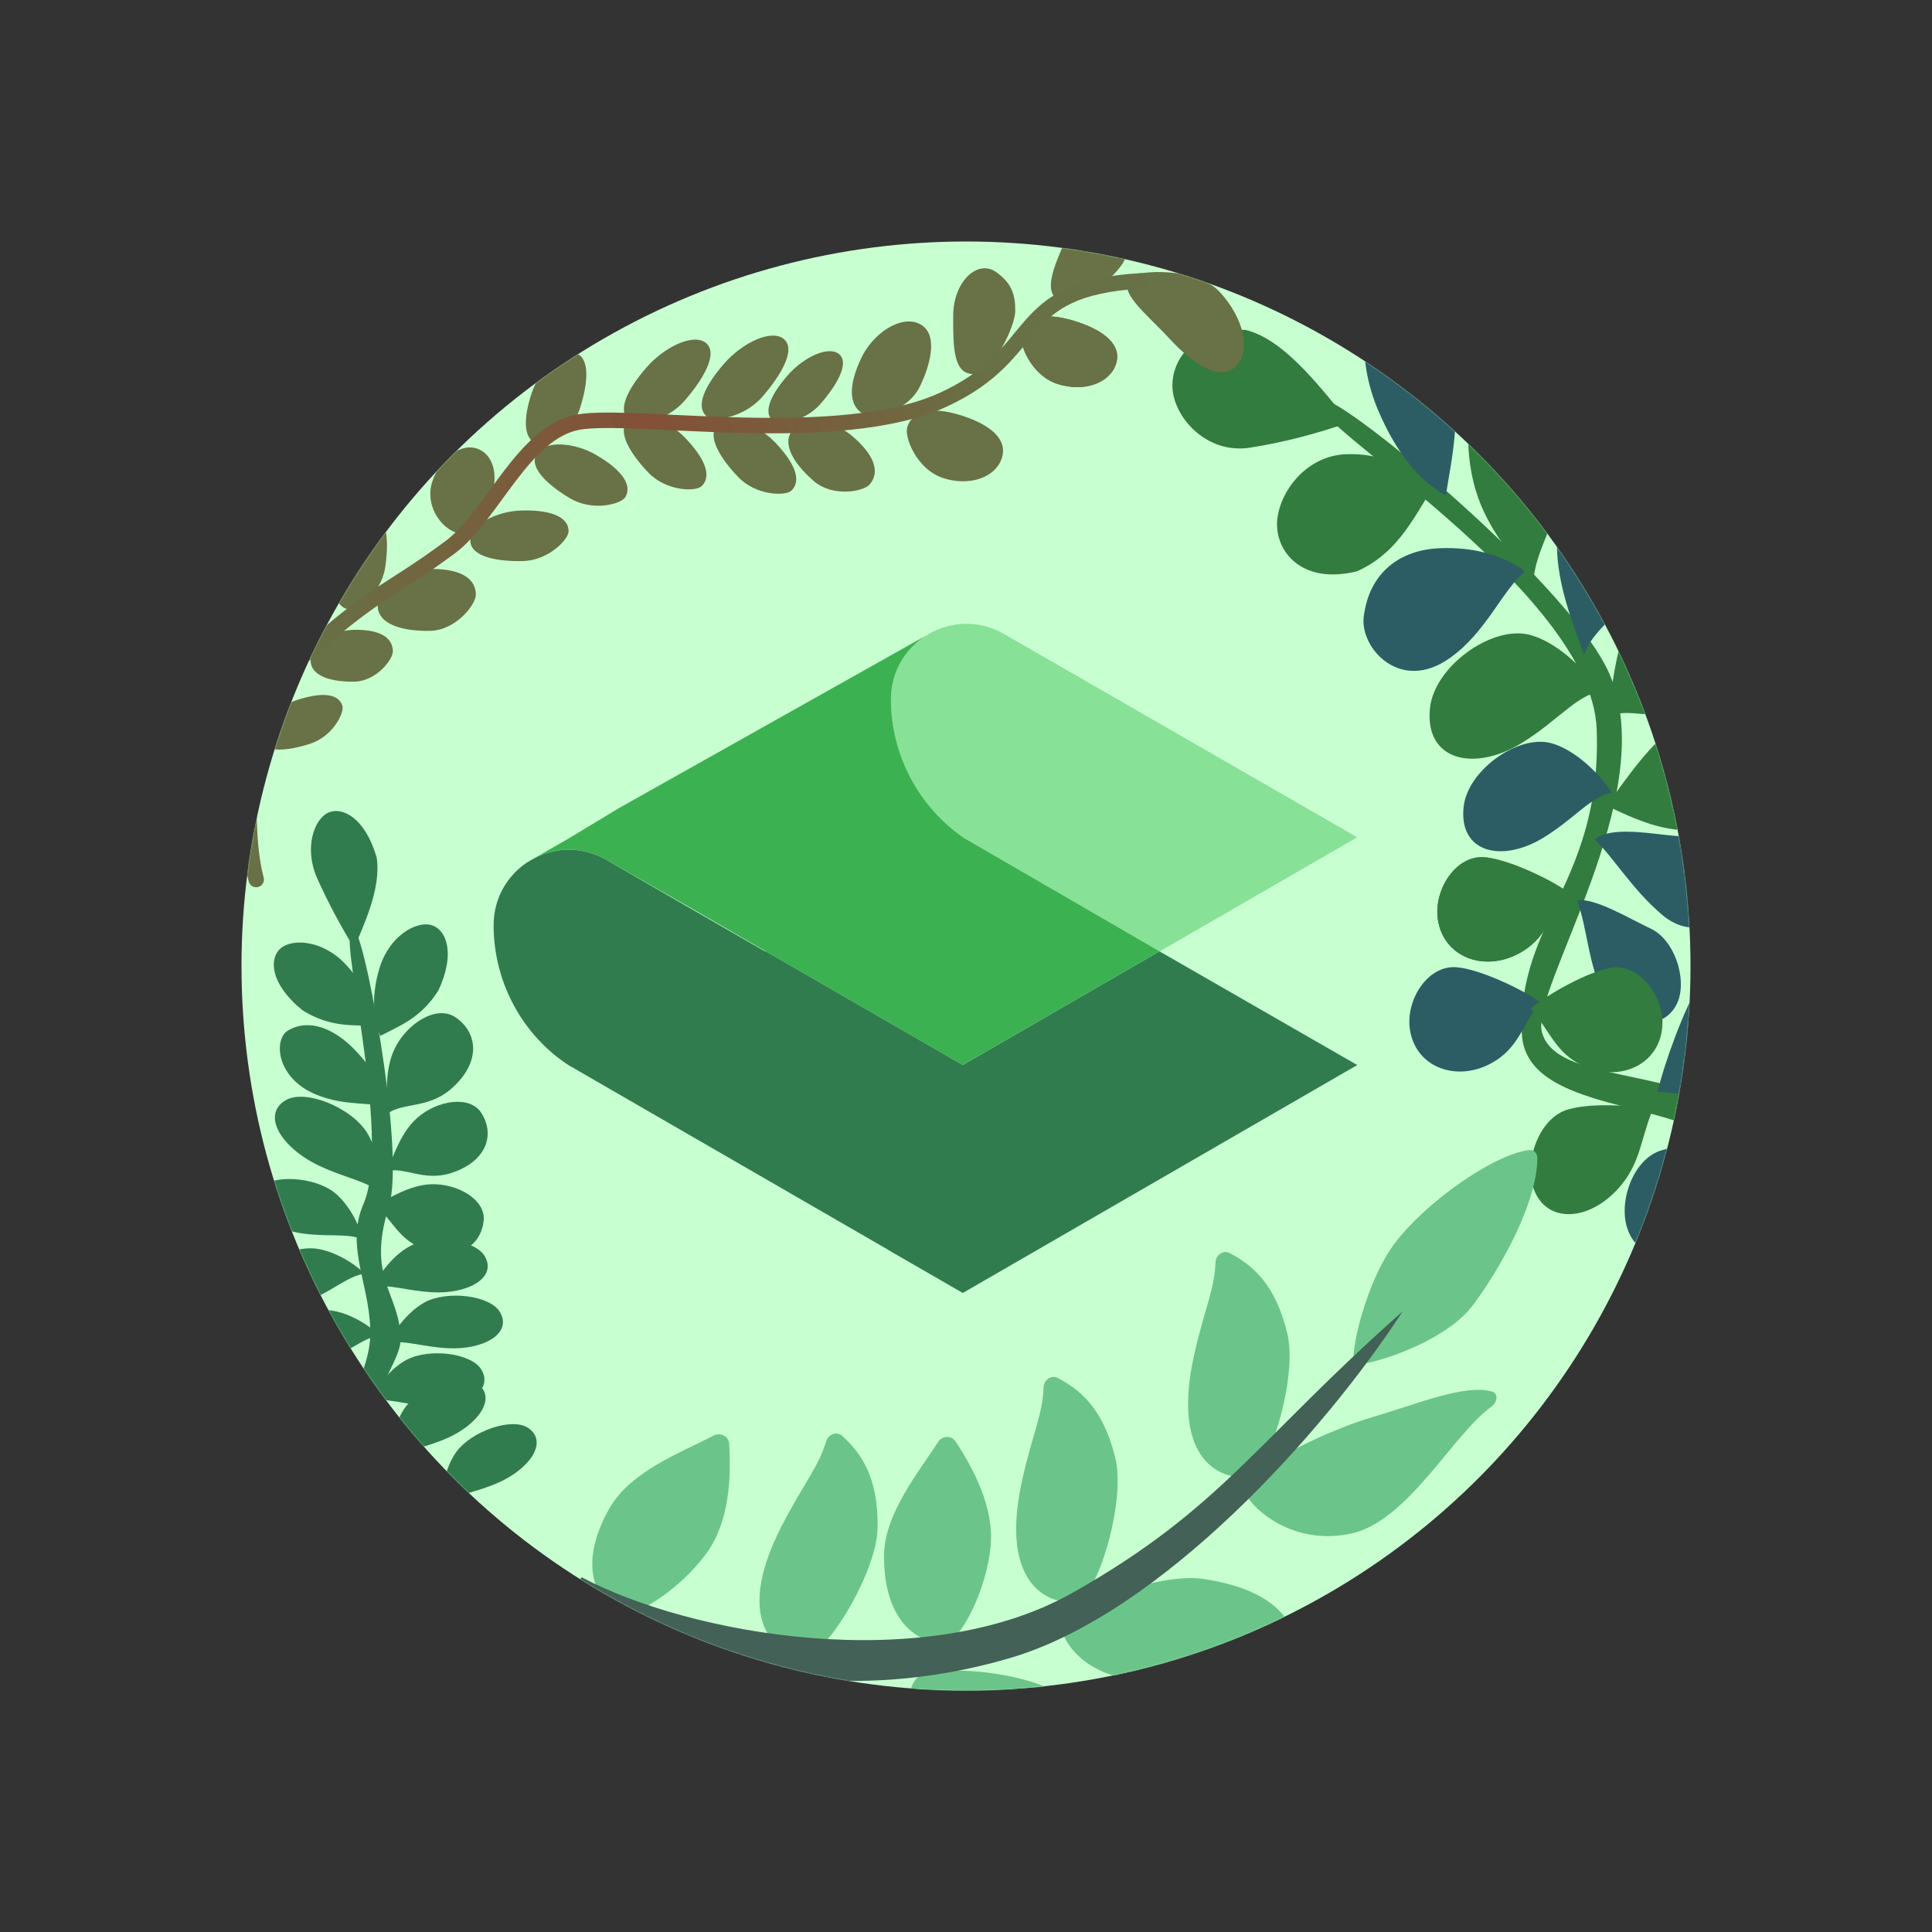 <svg width="2000" height="2000" viewBox="0 0 2000 2000" fill="none" xmlns="http://www.w3.org/2000/svg">
<rect x="0" y="0" width="2000" height="2000" fill="#333333" stroke="none"/>
<circle cx="1000" cy="1000" r="750" fill="#C8FFD1"/>
<mask id="mask0_314_90" style="mask-type:alpha" maskUnits="userSpaceOnUse" x="250" y="250" width="1500" height="1500">
<circle cx="1000" cy="1000" r="750" fill="#C8FFD1"/>
</mask>
<g mask="url(#mask0_314_90)">
<path d="M405.351 1496.48C457.138 1531.44 508.062 1597.89 501.532 1641.43L476.562 1648.67C493.595 1611.48 424.283 1565.53 363.093 1508.74C337.449 1484.94 381.426 1429.19 383.201 1384.21C385.198 1333.65 356.461 1292.01 376.183 1246.56C406.888 1175.81 346.309 952.583 366.051 965.603C372.891 944.246 421.006 1190.28 402.445 1249.52C379.244 1323.57 413.511 1337.94 414.8 1385.46C415.603 1415.09 360.107 1465.94 405.351 1496.48Z" fill="#317C4F"/>
<path d="M290.235 981.956C278.343 992.599 279.737 1019.16 313.665 1046.22C342.163 1063.58 365.071 1061.22 388.15 1061.78C386.003 1038.02 375.347 1016.87 357.459 997.926C333.753 972.818 302.127 971.313 290.235 981.956Z" fill="#317C4F"/>
<path d="M446.395 957.605C461.758 961.925 472.202 986.389 453.652 1025.62C435.709 1053.76 414.099 1061.72 393.622 1072.38C385.091 1050.11 385.348 1026.43 393.068 1001.54C403.298 968.56 431.032 953.284 446.395 957.605Z" fill="#317C4F"/>
<path d="M298.179 1066.74C283.064 1075.61 285.59 1115.88 326.991 1133C358.226 1145.92 384.302 1139.96 404.482 1147.24C398.184 1125.48 385.629 1106.2 368.35 1087.89C346.318 1064.56 319.979 1053.94 298.179 1066.74Z" fill="#317C4F"/>
<path d="M471.383 1053.01C495.892 1069.58 497.568 1101.44 466.11 1127.96C442.377 1147.96 416.421 1141.07 400.793 1153.07C400.243 1132.27 398.497 1106.49 408.519 1085.66C421.297 1059.1 452.152 1040.01 471.383 1053.01Z" fill="#317C4F"/>
<path d="M498.139 1151.92C513.205 1175.14 503.015 1203.2 466.237 1214.56C438.491 1223.13 418.646 1207.72 400.804 1212.35C407.921 1194.23 415.83 1171.38 432.067 1157.1C452.768 1138.89 486.318 1133.7 498.139 1151.92Z" fill="#317C4F"/>
<path d="M500.682 1263.67C497.69 1291.18 472.06 1306.5 436.377 1292.06C409.457 1281.17 403.813 1256.69 387.057 1249.01C404.019 1239.46 424.588 1226.75 446.198 1225.94C473.751 1224.9 503.03 1242.08 500.682 1263.67Z" fill="#317C4F"/>
<path d="M295.565 1139.03C270.252 1154.35 291.558 1188.21 329.794 1206.48C357.805 1219.87 378.775 1222.07 393.786 1234.84C395.377 1214.09 390.047 1188.14 379.395 1171.71C362.829 1146.15 315.427 1127 295.565 1139.03Z" fill="#317C4F"/>
<path d="M267.803 1230.68C251.059 1250.37 278.065 1272.55 314.793 1277.13C341.699 1280.49 359.683 1276.52 375.647 1282.95C371.237 1265.32 359.656 1245.29 346.291 1234.62C325.506 1218.01 280.942 1215.24 267.803 1230.68Z" fill="#317C4F"/>
<path d="M258.105 1330.27C254.131 1355.81 288.749 1360.59 322.449 1345.28C347.136 1334.07 360.389 1321.28 377.361 1318.41C364.38 1305.69 344.033 1294.68 327.057 1292.57C300.656 1289.29 261.223 1310.24 258.105 1330.27Z" fill="#317C4F"/>
<path d="M273.544 1394.28C269.57 1419.82 304.188 1424.6 337.887 1409.29C362.575 1398.08 375.828 1385.29 392.8 1382.42C379.819 1369.7 359.472 1358.69 342.496 1356.58C316.095 1353.3 276.662 1374.25 273.544 1394.28Z" fill="#317C4F"/>
<path d="M264.729 1457.23C260.755 1482.77 295.373 1487.54 329.072 1472.24C353.76 1461.02 367.012 1448.24 383.985 1445.37C371.004 1432.65 350.656 1421.64 333.68 1419.53C307.28 1416.25 267.847 1437.19 264.729 1457.23Z" fill="#317C4F"/>
<path d="M259.439 1537.03C263.451 1562.56 297.875 1556.55 325.292 1531.68C345.378 1513.47 354.095 1497.24 369.382 1489.33C353.138 1481.18 330.4 1476.91 313.59 1480.08C287.448 1485.02 256.292 1517 259.439 1537.03Z" fill="#317C4F"/>
<path d="M325.045 1621.03C342.074 1640.47 367.96 1616.99 377.857 1581.33C385.107 1555.2 383.81 1536.83 392.509 1521.98C374.423 1523.76 352.917 1532.3 340.401 1543.96C320.938 1562.09 311.683 1605.77 325.045 1621.03Z" fill="#317C4F"/>
<path d="M375.872 1656.26C392.9 1675.7 418.787 1652.23 428.684 1616.56C435.934 1590.44 434.637 1572.07 443.336 1557.21C425.25 1559 403.744 1567.53 391.228 1579.19C371.765 1597.33 362.51 1641.01 375.872 1656.26Z" fill="#317C4F"/>
<path d="M546.679 1478.15C568.142 1492.54 548.18 1521.23 514.079 1535.62C489.097 1546.16 470.712 1547.23 457.098 1557.76C456.551 1539.59 462.254 1517.17 472.214 1503.26C487.704 1481.63 529.837 1466.85 546.679 1478.15Z" fill="#317C4F"/>
<path d="M493.748 1432.07C515.212 1446.46 495.25 1475.15 461.149 1489.54C436.167 1500.08 417.782 1501.15 404.167 1511.68C403.621 1493.51 409.323 1471.09 419.284 1457.18C434.773 1435.55 476.907 1420.77 493.748 1432.07Z" fill="#317C4F"/>
<path d="M498.495 1418.1C511.419 1440.48 480.86 1457.43 443.908 1455.32C416.837 1453.78 399.861 1446.63 382.999 1450.09C390.513 1433.54 405.513 1415.93 420.583 1407.83C444.019 1395.24 488.354 1400.54 498.495 1418.1Z" fill="#317C4F"/>
<path d="M517.625 1358.41C530.549 1380.79 499.99 1397.74 463.038 1395.63C435.967 1394.09 418.991 1386.94 402.129 1390.4C409.643 1373.85 424.643 1356.24 439.713 1348.14C463.149 1335.55 507.484 1340.85 517.625 1358.41Z" fill="#317C4F"/>
<path d="M501.873 1300.5C514.797 1322.88 484.238 1339.84 447.285 1337.73C420.214 1336.18 403.239 1329.04 386.377 1332.49C393.891 1315.95 408.891 1298.33 423.961 1290.24C447.397 1277.65 491.732 1282.94 501.873 1300.5Z" fill="#317C4F"/>
<path d="M339.395 841.466C353.765 834.522 377.797 845.924 389.899 887.599C395.103 920.561 375.039 960.033 366.767 981.586C351.541 956.808 339.275 933.461 328.567 909.707C314.376 878.227 325.026 848.41 339.395 841.466Z" fill="#317C4F"/>
<path d="M1792.6 1152.87C1855.29 1201.31 1865.8 1299.78 1896.26 1420.35L1880.42 1464.01C1858.15 1393.84 1865.75 1292.18 1783.44 1188.69C1742.68 1137.44 1578.43 1153.59 1575.4 1069.44C1571.21 953 1658.54 911.837 1652.89 754.892C1647.71 610.713 1339.91 429.048 1369.11 417.858C1353.88 381.654 1623.94 598.785 1666.54 698.638C1719.79 823.454 1583.91 1023.3 1596.27 1068.69C1610.44 1120.69 1729.91 1104.44 1792.6 1152.87Z" fill="#317C3E"/>
<path d="M1322 543.751C1322.52 573.593 1349.72 604.852 1404.49 591.475C1445.24 573.534 1462 538.713 1481.76 507.308C1456.69 480.607 1427.09 468.999 1393.63 470.203C1349.28 471.799 1321.47 513.909 1322 543.751Z" fill="#317C3E"/>
<path d="M1428.18 296.105C1445.21 280.135 1477.88 296.182 1500.88 371.014C1513.51 431.134 1503.32 471.143 1496.71 512.949C1467.78 496.979 1444.79 467.027 1426.83 425.189C1403.03 369.742 1411.15 312.075 1428.18 296.105Z" fill="#2D5D64"/>
<path d="M1411.7 638.654C1407.81 670.765 1449.38 717.581 1500.63 681.389C1539.3 654.085 1555.18 610.365 1579.13 591.404C1552.56 572.97 1523.2 566.326 1490.87 567.49C1449.65 568.973 1417.32 592.342 1411.7 638.654Z" fill="#2D5D64"/>
<path d="M1548.15 379.742C1584.8 366.353 1617.42 403.849 1617.21 480.742C1617.05 538.751 1588.68 566.244 1587.43 602.976C1566.59 577.754 1539.86 547.955 1527.8 507.986C1512.41 457.025 1519.4 390.247 1548.15 379.742Z" fill="#317C3E"/>
<path d="M1661.7 466.974C1697 475.033 1716.02 524.28 1696.52 589.631C1681.81 638.932 1650.19 647.275 1639.87 677.882C1628.04 645.344 1612.23 605.784 1611.75 565.349C1611.15 513.794 1634.01 460.65 1661.7 466.974Z" fill="#2D5D64"/>
<path d="M1773.34 603.091C1797.81 641.639 1791.48 696.429 1747.61 728.023C1714.52 751.858 1685.83 729.11 1664.34 742.815C1669.12 707.294 1673.78 662.794 1690.98 631.72C1712.91 592.1 1754.13 572.845 1773.34 603.091Z" fill="#317C3E"/>
<path d="M1823.73 784.228C1824.21 829.72 1809.95 852.554 1761.11 858.719C1724.27 863.37 1691.05 847.3 1663.26 834.065C1683.86 805.448 1708.66 768.96 1736.72 750.266C1772.49 726.432 1823.36 748.533 1823.73 784.228Z" fill="#317C3E"/>
<path d="M1796.63 916.149C1791.78 953.36 1754.68 976.433 1719.86 946.382C1689.31 920.011 1671.41 889.18 1650.91 868.966C1670.53 852.655 1722.21 866.4 1743.82 865.622C1775.42 864.485 1800.44 886.951 1796.63 916.149Z" fill="#2D5D64"/>
<path d="M1737.05 1036.47C1725.26 1066.79 1681.8 1068.71 1659.98 1028.35C1644.02 998.852 1643.55 961.831 1632.57 932.046C1650.88 928.826 1688.88 952.168 1708.45 961.132C1733.39 972.56 1746.3 1012.69 1737.05 1036.47Z" fill="#2D5D64"/>
<path d="M1488.47 951.764C1494.19 990.886 1536.31 1006.72 1572.78 986.815C1600.3 971.798 1604.4 949.072 1622.93 923.435C1604.08 909.6 1559.21 888.903 1536.24 887.39C1506.95 885.46 1483.99 921.066 1488.47 951.764Z" fill="#317C3E"/>
<path d="M1488.47 951.764C1494.19 990.886 1536.31 1006.72 1572.78 986.815C1600.3 971.798 1604.4 949.072 1622.93 923.435C1604.08 909.6 1559.21 888.903 1536.24 887.39C1506.95 885.46 1483.99 921.066 1488.47 951.764Z" fill="#317C3E"/>
<path d="M1459.49 1065.6C1465.2 1104.72 1507.32 1120.56 1543.79 1100.65C1571.31 1085.63 1575.41 1062.91 1593.94 1037.27C1575.09 1023.44 1530.22 1002.74 1507.25 1001.23C1477.96 999.296 1455 1034.9 1459.49 1065.6Z" fill="#2D5D64"/>
<path d="M1720.82 1062.53C1717.93 1101.96 1677.06 1120.78 1639.25 1103.55C1610.72 1090.55 1605 1068.18 1584.67 1043.94C1602.48 1028.79 1645.75 1004.92 1668.55 1001.76C1697.63 997.726 1723.08 1031.59 1720.82 1062.53Z" fill="#317C3E"/>
<path d="M1587.72 1230.78C1600.6 1266.38 1643.77 1264.79 1674.76 1230.85C1698.15 1205.24 1697.74 1181.57 1710.53 1149.29C1689.93 1143.47 1643.21 1141.45 1621.02 1149.22C1592.73 1159.12 1577.61 1202.84 1587.72 1230.78Z" fill="#317C3E"/>
<path d="M1685.01 1272.9C1697.9 1308.5 1741.06 1306.91 1772.06 1272.97C1795.44 1247.36 1795.03 1223.7 1807.82 1191.42C1787.22 1185.59 1740.5 1183.58 1718.31 1191.34C1690.02 1201.25 1674.9 1244.96 1685.01 1272.9Z" fill="#2D5D64"/>
<path d="M1735.05 1363.04C1746.8 1395.5 1786.16 1394.05 1814.42 1363.11C1835.74 1339.76 1835.37 1318.18 1847.03 1288.74C1828.24 1283.43 1785.65 1281.59 1765.41 1288.68C1739.62 1297.71 1725.83 1337.57 1735.05 1363.04Z" fill="#317C3E"/>
<path d="M1825.49 1016.6C1840.92 1050.07 1818.91 1103.25 1783.1 1125.44C1756.08 1142.19 1741.85 1130.14 1715.93 1130.39C1722.42 1101.79 1743.97 1042.41 1759.53 1018.46C1779.36 987.926 1813.39 990.347 1825.49 1016.6Z" fill="#2D5D64"/>
<path d="M1480.37 732.631C1474.3 786.989 1525.24 799.679 1574.98 769.326C1611.43 747.09 1631.05 720.672 1656.06 715.749C1637.05 687.609 1607.19 662.595 1582.21 656.871C1543.36 647.97 1485.13 689.98 1480.37 732.631Z" fill="#317C3E"/>
<path d="M1515.16 835.091C1509.86 882.568 1554.35 893.652 1597.8 867.141C1629.63 847.719 1646.77 824.645 1668.62 820.346C1652.01 795.768 1625.93 773.92 1604.11 768.921C1570.18 761.146 1519.32 797.839 1515.16 835.091Z" fill="#2D5D64"/>
<path d="M1214.01 404.571C1210.69 375.001 1233.52 338.886 1289.33 341.53C1331.87 351.387 1373.23 409.939 1396.8 437.139C1360.68 449.844 1327.42 458.116 1294.22 463.382C1250.22 470.361 1217.33 434.142 1214.01 404.571Z" fill="#317C3E"/>
<path d="M1444.6 1286.01C1413.56 1326.42 1397.1 1402.55 1401.98 1411.3C1405.33 1417.31 1494.05 1393.15 1525.45 1350.27C1562.64 1299.48 1592.19 1236.5 1591.38 1198.11C1591.28 1193.43 1587.38 1189.86 1582.74 1190.48C1545.94 1195.41 1477.34 1243.39 1444.6 1286.01Z" fill="#6BC58A"/>
<path d="M1421.42 1466.78C1370.06 1481.8 1275.44 1526.99 1291.08 1549.53C1306.64 1571.94 1346.97 1598.82 1398.89 1587.5C1457.46 1574.73 1503.85 1484.96 1543.87 1456.22C1550.04 1451.79 1551.55 1442.34 1544.21 1440.39C1515.7 1432.81 1467.78 1453.21 1421.42 1466.78Z" fill="#6BC58A"/>
<path d="M1246.57 1634.6C1200.81 1627.5 1112.2 1661.31 1100.28 1681.85C1092.73 1694.86 1140.28 1773.39 1260.95 1721.73C1305.74 1702.55 1315.57 1729.35 1340.01 1735.61C1347.37 1737.5 1352.09 1728.34 1349.87 1721.08C1341.28 1692.85 1337.17 1648.67 1246.57 1634.6Z" fill="#6BC58A"/>
<path d="M747.727 1765.55C724.628 1725.41 642.804 1677.46 619.324 1681.02C604.455 1683.27 572.964 1769.5 688.77 1831.28C731.765 1854.22 717.012 1878.66 727.421 1901.64C730.556 1908.56 740.649 1906.51 744.932 1900.24C761.564 1875.87 793.454 1845.02 747.727 1765.55Z" fill="#6BC58A"/>
<path d="M1099.6 1755.49C1063.47 1730.32 972.699 1722.52 951.136 1735.57C937.483 1743.84 914.264 1817.96 1044.22 1837.31C1093.2 1844.6 1114.4 1841.95 1141.21 1851.22C1148.34 1853.69 1156.23 1848.49 1155.38 1840.99C1152.22 1813.25 1141.69 1784.8 1099.6 1755.49Z" fill="#6BC58A"/>
<path d="M1154.59 1509.36C1165.02 1552.14 1139.54 1639.61 1119.58 1655C1106.94 1664.75 1029.44 1659.66 1058.3 1531.48C1069.18 1483.17 1079.3 1464.35 1080.33 1436C1080.61 1428.46 1088.3 1422.98 1094.99 1426.48C1119.72 1439.44 1142.45 1459.52 1154.59 1509.36Z" fill="#6BC58A"/>
<path d="M1332.55 1380.07C1342.98 1422.86 1317.5 1510.32 1297.54 1525.72C1284.91 1535.47 1207.4 1530.37 1236.26 1402.19C1247.14 1353.89 1257.26 1335.07 1258.29 1306.71C1258.57 1299.18 1266.26 1293.69 1272.95 1297.19C1297.68 1310.15 1320.41 1330.24 1332.55 1380.07Z" fill="#6BC58A"/>
<path d="M908.458 1581.76C907.669 1625.79 860.792 1703.9 837.577 1713.72C822.877 1719.94 749.216 1695.31 809.707 1578.68C832.504 1534.72 847.074 1519.09 855.279 1491.94C857.461 1484.71 866.298 1481.37 871.871 1486.45C892.496 1505.27 909.376 1530.47 908.458 1581.76Z" fill="#6BC58A"/>
<path d="M910.201 1773.4C881.72 1747.15 837.907 1728.01 815.737 1728.11C801.698 1728.17 761.805 1773.23 820.776 1839.14C850.129 1871.94 906.401 1880.07 941.986 1889.85C949.319 1891.87 956.955 1885.85 955.813 1878.33C950.609 1844.07 939.456 1800.37 910.201 1773.4Z" fill="#6BC58A"/>
<path d="M1025.51 1600.44C1021.95 1639.01 1002.24 1682.57 985.72 1697.36C975.257 1706.72 915.451 1699.99 915.077 1611.56C914.891 1567.54 951.223 1523.8 971.088 1492.7C975.182 1486.29 984.882 1485.64 989.071 1491.99C1008.16 1520.91 1029.16 1560.82 1025.51 1600.44Z" fill="#6BC58A"/>
<path d="M732.298 1606.59C709.975 1638.24 671.165 1666.17 649.47 1670.73C635.733 1673.63 587.256 1637.96 631.049 1561.13C652.847 1522.89 706.152 1503.11 738.884 1486.06C745.63 1482.55 754.36 1486.83 754.825 1494.42C756.94 1529 755.227 1574.07 732.298 1606.59Z" fill="#6BC58A"/>
<path d="M1046.01 1716.25C1202.41 1670.22 1371.05 1482.21 1452.05 1357.47C1299.58 1492.51 1264.42 1561.69 1110.67 1648.65C956.921 1735.61 714.66 1692.55 602.156 1632.77L573.193 1669.68C674.55 1705.58 837.771 1777.52 1046.01 1716.25Z" fill="#436156"/>
<path d="M1262.61 302.2C1237.09 274.642 1176.04 281.239 1171.27 285.655C1154.86 300.851 1184.99 322.877 1210.51 350.435C1236.02 377.994 1262.67 394.809 1279.08 379.613C1295.5 364.417 1288.12 329.759 1262.61 302.2Z" fill="#687246"/>
<path d="M1094.2 397.308C1067.21 388.342 1054.02 354.917 1057.46 344.544C1064.16 324.368 1088.48 324.301 1115.47 333.266C1142.47 342.232 1161.91 356.835 1155.21 377.011C1148.51 397.186 1121.2 406.274 1094.2 397.308Z" fill="#687246"/>
<path d="M1094.2 397.308C1067.21 388.342 1054.02 354.917 1057.46 344.544C1064.16 324.368 1088.48 324.301 1115.47 333.266C1142.47 342.232 1161.91 356.835 1155.21 377.011C1148.51 397.186 1121.2 406.274 1094.2 397.308Z" fill="#687246"/>
<path d="M976.001 494.782C949.008 485.817 935.815 452.391 939.26 442.018C945.961 421.842 970.28 421.775 997.272 430.741C1024.26 439.706 1043.71 454.31 1037.01 474.485C1030.31 494.66 1002.99 503.748 976.001 494.782Z" fill="#687246"/>
<path d="M952.516 399.614C940.29 425.294 905.492 434.265 895.623 429.566C876.428 420.428 879.361 396.287 891.587 370.606C903.814 344.925 932.372 325.965 951.567 335.104C970.761 344.242 964.742 373.933 952.516 399.614Z" fill="#687246"/>
<path d="M849.435 418.056C832.822 437.109 805.487 440.464 799.987 435.669C789.292 426.343 798.871 407.506 815.484 388.453C832.097 369.399 858.139 357.444 868.835 366.77C879.531 376.096 866.048 399.002 849.435 418.056Z" fill="#687246"/>
<path d="M789.127 410.773C769.814 432.922 738.039 436.821 731.646 431.247C719.213 420.406 730.348 398.509 749.66 376.361C768.973 354.212 799.245 340.314 811.679 351.155C824.112 361.996 808.439 388.624 789.127 410.773Z" fill="#687246"/>
<path d="M764.428 494.07C782.841 513.149 813.157 513.762 819.26 507.872C831.129 496.416 820.518 476.785 802.105 457.707C783.692 438.629 754.816 428.415 742.947 439.871C731.077 451.326 746.015 474.992 764.428 494.07Z" fill="#687246"/>
<path d="M671.454 489.498C689.868 508.576 720.183 509.19 726.286 503.3C738.155 491.844 727.544 472.213 709.131 453.135C690.718 434.057 661.842 423.843 649.973 435.298C638.103 446.754 653.041 470.42 671.454 489.498Z" fill="#687246"/>
<path d="M590.815 516.226C613.725 529.572 643.064 521.911 647.333 514.583C655.636 500.329 640.082 484.327 617.172 470.981C594.261 457.635 563.695 455.666 555.392 469.92C547.089 484.173 567.904 502.88 590.815 516.226Z" fill="#687246"/>
<path d="M600.022 423.668C591.688 448.839 564.629 462.522 556.577 459.856C540.917 454.672 541.979 432.382 550.313 407.211C558.647 382.04 580.249 360.327 595.909 365.512C611.569 370.697 608.355 398.497 600.022 423.668Z" fill="#687246"/>
<path d="M398.58 588.249C394.414 614.435 369.914 632.301 361.538 630.968C345.247 628.376 342.702 606.206 346.868 580.021C351.035 553.836 368.855 528.925 385.146 531.517C401.437 534.109 402.747 562.064 398.58 588.249Z" fill="#687246"/>
<path d="M297.973 672.089C301.336 695.783 284.95 717.703 277.371 718.779C262.63 720.871 254.544 702.424 251.181 678.731C247.818 655.037 256.571 628.814 271.312 626.722C286.053 624.63 294.61 648.395 297.973 672.089Z" fill="#687246"/>
<path d="M253.298 755.225C267.759 774.293 264.101 801.415 258.002 806.041C246.139 815.038 230.103 802.852 215.642 783.784C201.181 764.716 196.076 737.547 207.939 728.55C219.802 719.553 238.837 736.157 253.298 755.225Z" fill="#687246"/>
<path d="M321.756 769.68C344.472 762.15 356.813 737.723 354.405 730.457C349.72 716.324 329.602 717.29 306.886 724.819C284.17 732.349 264.58 751.854 269.264 765.987C273.949 780.119 299.04 777.209 321.756 769.68Z" fill="#687246"/>
<path d="M541.318 580.818C567.825 580.192 588.808 558.303 588.608 549.824C588.219 533.333 566.589 527.844 540.082 528.47C513.574 529.097 486.503 543.424 486.893 559.915C487.282 576.406 514.811 581.444 541.318 580.818Z" fill="#687246"/>
<path d="M445.472 653.029C471.979 652.403 492.85 625.747 492.605 615.378C492.129 595.21 470.467 588.385 443.96 589.011C417.453 589.637 390.454 607.014 390.93 627.182C391.406 647.35 418.965 653.655 445.472 653.029Z" fill="#687246"/>
<path d="M367.238 705.61C389.439 705.086 406.919 682.76 406.714 674.075C406.315 657.183 388.172 651.467 365.971 651.991C343.77 652.516 321.157 667.07 321.556 683.962C321.955 700.853 345.037 706.134 367.238 705.61Z" fill="#687246"/>
<path d="M508.588 514.219C500.254 539.39 480.177 554.023 472.126 551.357C456.466 546.172 439.318 523.308 447.652 498.137C455.986 472.966 477.801 459.034 493.461 464.219C509.121 469.403 516.921 489.048 508.588 514.219Z" fill="#687246"/>
<path d="M708.583 414.947C689.271 437.095 657.495 440.995 651.103 435.421C638.669 424.58 649.804 402.683 669.117 380.534C688.429 358.385 718.702 344.488 731.135 355.329C743.569 366.17 727.896 392.798 708.583 414.947Z" fill="#687246"/>
<path d="M842.752 498.267C861.943 514.72 893.796 509.052 900.258 501.515C912.825 486.855 901.837 468.187 882.645 451.734C863.453 435.28 833.194 430.437 820.626 445.096C808.058 459.756 823.56 481.814 842.752 498.267Z" fill="#687246"/>
<path d="M1103.39 247.656C1117.15 216.59 1149.39 204.117 1161.91 224.757C1172.41 242.058 1170.37 254.907 1163.88 269.57C1157.38 284.233 1116.42 320.155 1097.91 311.958C1079.41 303.76 1089.62 278.722 1103.39 247.656Z" fill="#687246"/>
<path d="M986.765 326.038C987.029 292.06 1011.64 267.789 1031.34 281.741C1047.86 293.436 1051.11 306.033 1050.98 322.07C1050.86 338.108 1027.57 387.364 1007.33 387.207C987.096 387.05 986.501 360.016 986.765 326.038Z" fill="#687246"/>
<path d="M265.212 910.49C251.79 859.873 251.142 735.539 313.248 679.601C390.88 609.677 400.36 615.101 465.947 566.538C509.345 534.405 541.67 446.983 598.933 436.935C656.196 426.888 868.264 463.377 976.282 413.858C1082.18 365.309 1044.19 298.873 1181.24 290.717" stroke="url(#paint0_linear_314_90)" stroke-width="16" stroke-linecap="round"/>
</g>
<path d="M1039.38 656.312C987.333 626.285 922.295 663.882 922.295 723.936C922.295 783.99 951.313 836.033 998.877 868.142L1200.3 984.907L1200.8 984.717L1404.94 866.754L1039.38 656.312Z" fill="#87E196"/>
<path d="M998.878 868.136C951.314 836.027 922.297 781.966 922.297 723.93C922.297 695.354 937.247 671.509 958.506 658.01C957.496 658.577 959.515 657.442 958.506 658.01L639.878 837.037L588.718 867.947L553.834 888.007C575.787 876.841 603.29 875.958 627.829 890.215L715.577 940.176L792.474 984.649L996.607 1102.42L1200.24 984.775L998.815 868.01L998.878 868.136Z" fill="#3CB151"/>
<path d="M1405 1102.55L996.665 1338.48L919.579 1294.01L919.264 1293.69L588.398 1102.55C565.751 1087.79 547.331 1067.67 534.336 1045.02C519.197 1018.9 510.996 988.878 510.996 957.778C510.996 929.77 525.063 906.619 545.502 892.867C548.278 891.164 550.99 889.587 553.892 888.073C575.845 876.907 603.348 876.024 627.887 890.28L715.13 940.62L792.027 984.904L792.532 984.714L996.665 1102.49L1200.29 984.841L1405 1102.49V1102.55Z" fill="#317C4F"/>
<defs>
<linearGradient id="paint0_linear_314_90" x1="1027.33" y1="373.572" x2="303.836" y2="646.724" gradientUnits="userSpaceOnUse">
<stop stop-color="#677145"/>
<stop offset="0.464" stop-color="#845037"/>
<stop offset="1" stop-color="#677145"/>
</linearGradient>
</defs>
</svg>
